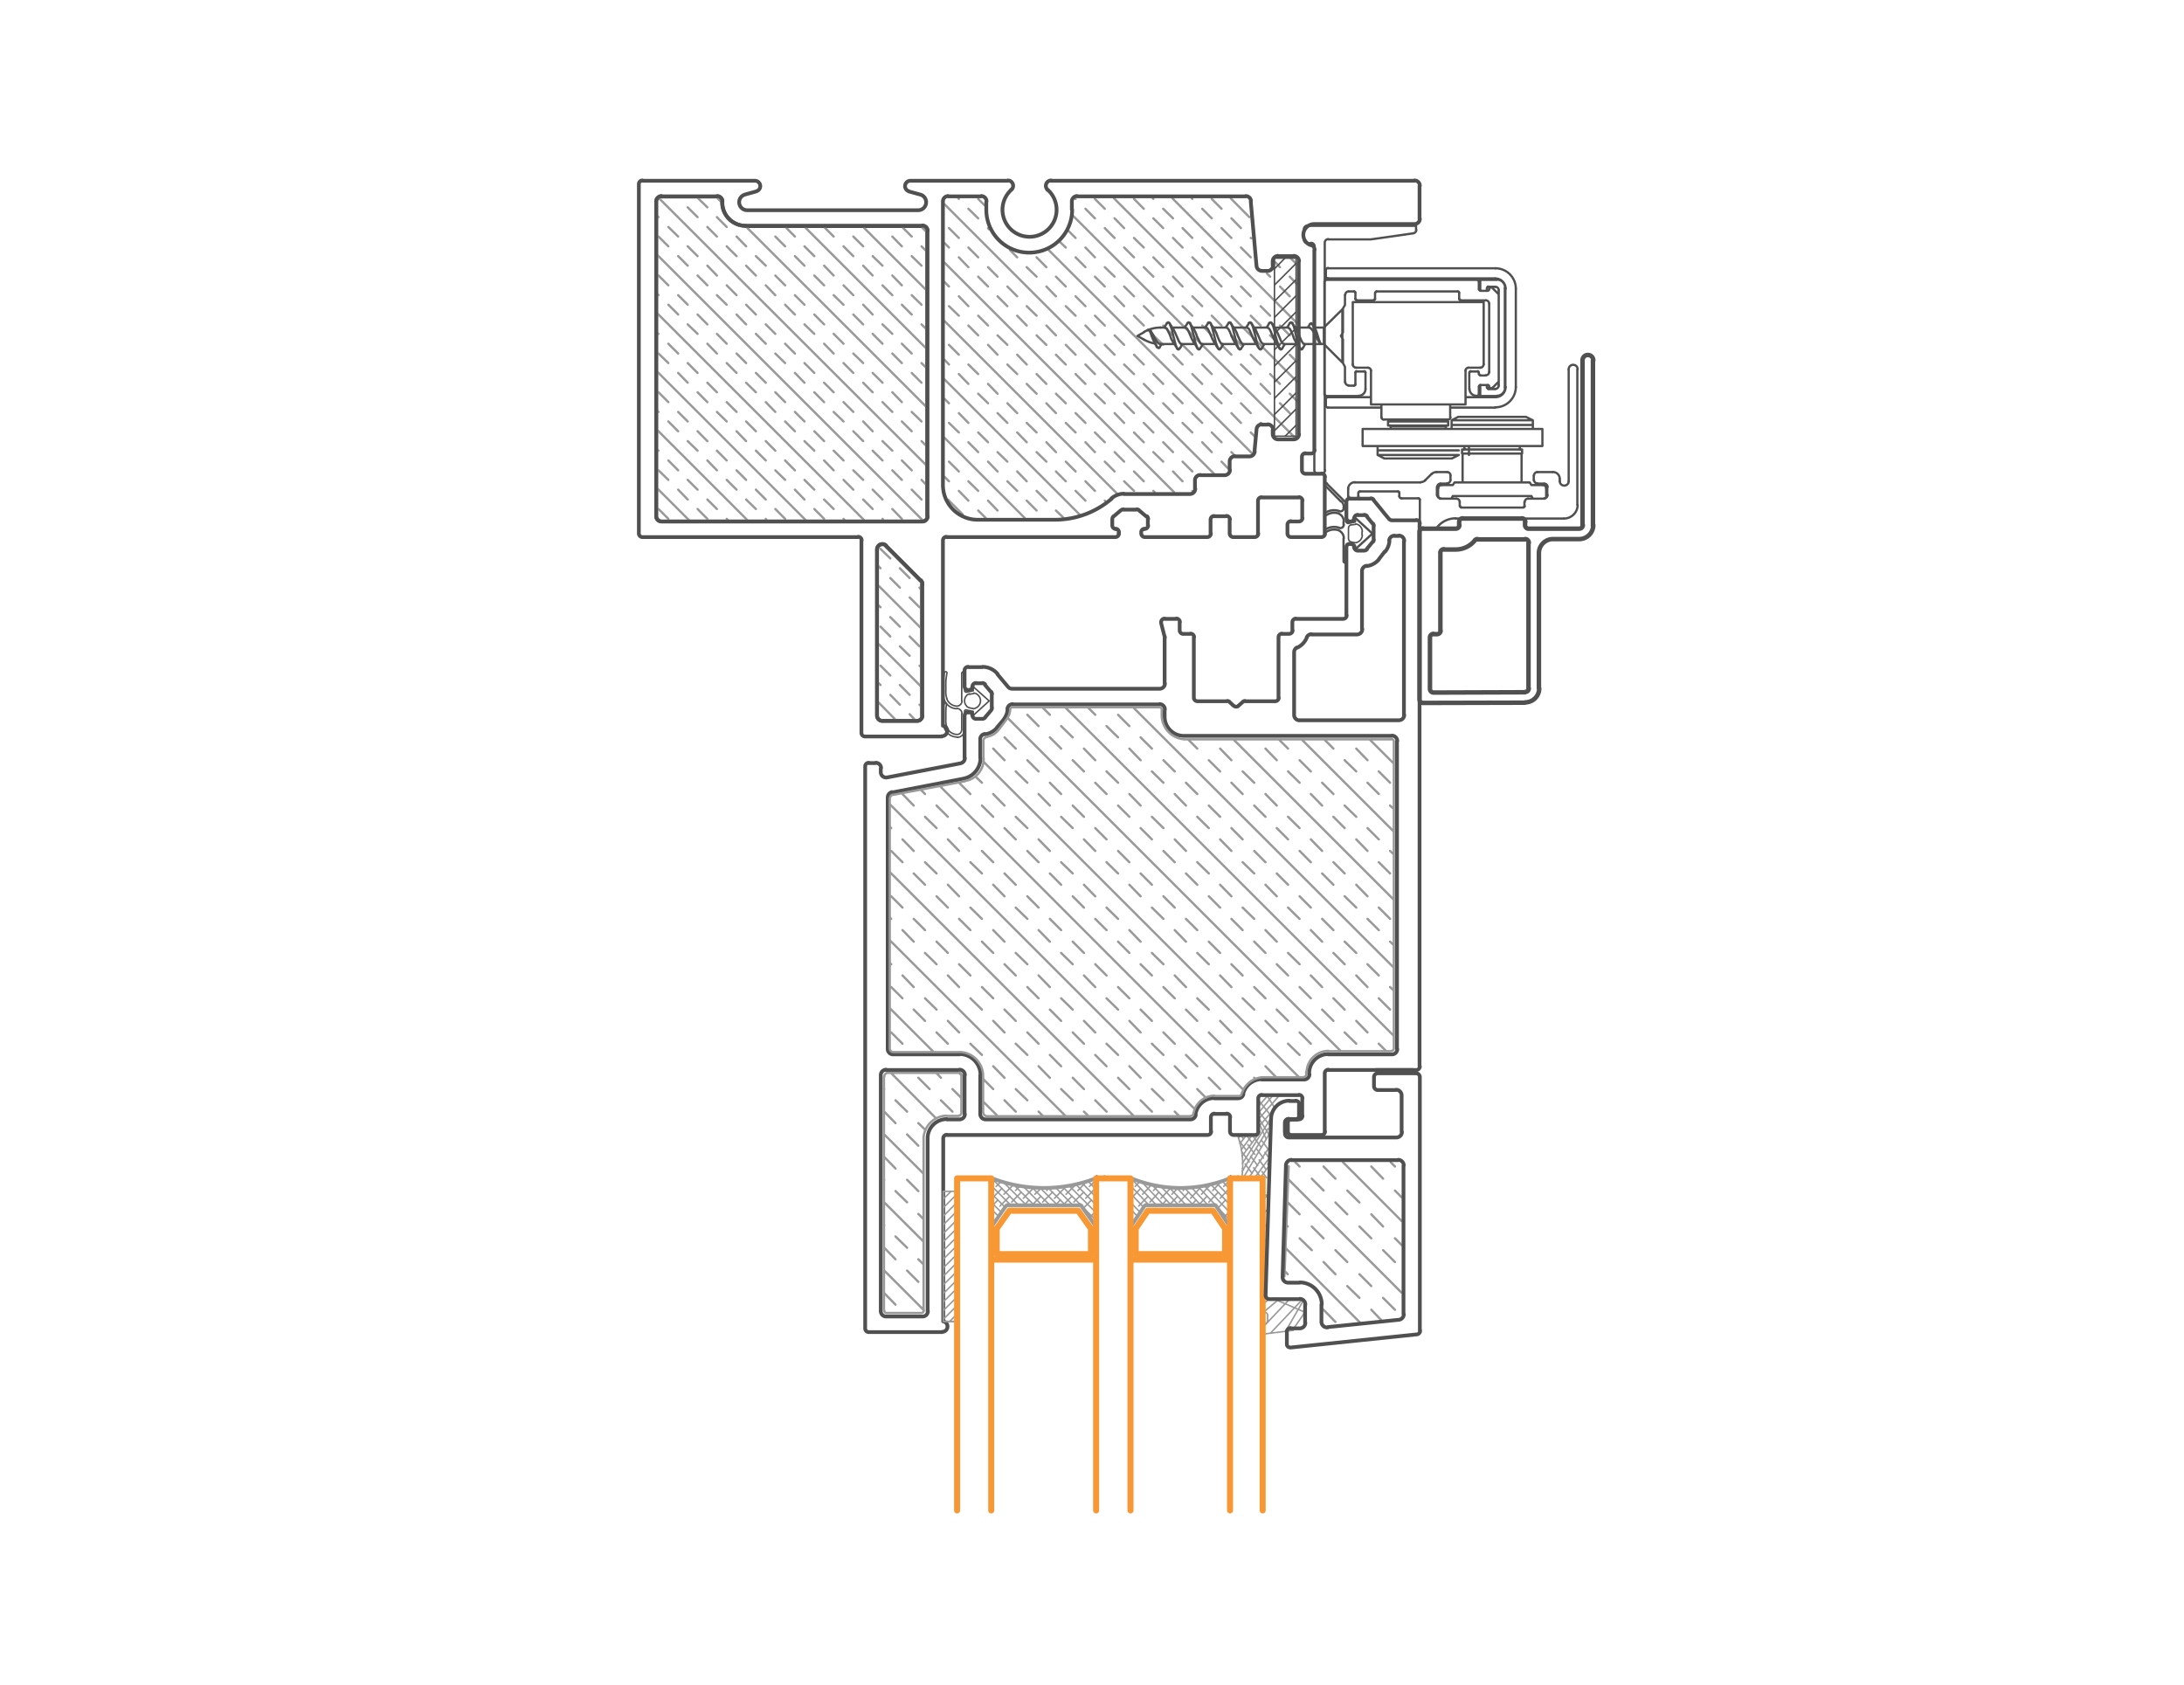 <svg xmlns="http://www.w3.org/2000/svg" viewBox="0 0 350 270"><style>.st0,.st1,.st2,.st3,.st4,.st5,.st6,.st9{fill:none;stroke:#999;stroke-width:.24;stroke-linecap:round;stroke-linejoin:round;stroke-miterlimit:10}.st1,.st2,.st3,.st4,.st5,.st6,.st9{stroke:#505050}.st2,.st3,.st4,.st5,.st6,.st9{stroke:#999;stroke-width:.6}.st3,.st4,.st5,.st6,.st9{stroke:#505050}.st4,.st5,.st6,.st9{stroke:#f89834;stroke-width:.967}.st5,.st6,.st9{stroke:#505050;stroke-width:.36}.st6,.st9{stroke:#999;stroke-width:.367}.st9{stroke:#505050;stroke-width:.72}</style><g id="Layer_3"><path class="st0" d="M198.46 182.42l.48-.6M198.7 183.3l1.13-1.48M198.91 184.28l1.85-2.46M199.05 185.3l2.6-3.48M199.11 186.45l4.67-7.41M199.08 187.7l4.17-6.84M201.62 180.68l3.2-3.64M201.77 179.28l3.19-3.63M201.69 178.35l2.35-2.85M201.66 177.32l1.64-1.87M199.25 188.77l4.23-7.15M200.14 188.77l3.57-5.35M201.07 188.77l2.39-3.24M201.96 188.77l1.23-1.67M199.29 187.47l-.18-.23M200.66 188.07l-1.13-1.52M202.03 188.68l-1.13-1.53M200.21 186.22l-1.13-1.53M202.99 188.77l-.76-1.02M201.55 186.82l-1.13-1.52M199.73 184.37l-1.13-1.53M202.92 187.47l-1.13-1.57M201.1 185.02l-1.13-1.58M199.29 182.56l-.55-.74M203.22 186.64l-.06-.09M202.47 185.62l-1.13-1.53M200.66 183.16l-1-1.34M203.43 185.67l-.72-.98M202.03 183.77l-1.13-1.53M203.36 184.37l-1.13-1.53"/><path class="st1" d="M201.55 181.91l-.07-.09"/><path class="st0" d="M203.61 183.79l-.01-.35M202.92 182.56l-1.31-2.92M203.67 180.58l-2.17-2.7M203.65 182.31l-2.04-3.27M199.02 188.73c.32-2.37.06-4.81-.74-6.96M203.78 178.93l-2.17-2.69M204.29 177.59l-1.33-2.14M207.34 212.9l1.78-2.59-4.56-1.95M202.35 212.67v1.16l4.92-.61M204.57 208.3a.526.526 0 0 0-.43-.22M202.44 210.35l2.2-1.85M202.35 212.76l4.36-4.59M203.58 213.69l5.13-5.41M206 213.41l2.74-4.74"/><path class="st1" d="M196.77 189l.35.37"/><path class="st0" d="M195.89 189.32l1.23 1.3M194.96 189.6l2.16 2.27M194.04 189.83l3.08 3.29M193.03 190.06l4.09 4.31M192.02 190.2l5.1 5.42M190.96 190.34l2.64 2.83M189.82 190.39l2.64 2.78M188.63 190.43l2.64 2.74M187.4 190.34l2.69 2.83M186.09 190.2l2.81 2.97M184.64 189.93l3.07 3.24M183.05 189.51l3.48 3.66M181.29 188.91l4.05 4.26M181.16 190.02l2.99 3.15M181.16 191.27l2.11 2.22M181.32 192.84l1.32 1.39M181.16 193.77l1.15 1.2"/><path class="st1" d="M196.99 195.48l-.36.37"/><path class="st0" d="M197.12 194.09l-1.01 1.07M196.41 192.33l-1.27 1.35M196.99 190.48l-1.45 1.58M194.61 192.98l-.17.19M197.12 189.09l-1.01 1.07M195.23 191.08l-1.5 1.58M195.67 189.37l-1.32 1.44M193.43 191.73l-1.37 1.44M194.04 189.83l-1.49 1.58M191.67 192.33l-.75.84M192.24 190.48l-1.45 1.58M189.91 192.98l-.18.19M190.48 191.08l-1.49 1.58M189.95 190.39l-.35.42M188.72 191.73l-1.36 1.44M188.77 190.43l-.97.98M186.92 192.33l-.75.84M187.54 190.48l-1.5 1.58M185.16 192.98l-.17.19M185.73 191.08l-1.45 1.58M185.51 190.11l-.66.7M183.98 191.73l-1.5 1.58M184.5 189.93l-1.4 1.48M182.79 190.48l-1.5 1.58M182.66 189.37l-.75.79"/><path class="st2" d="M181.2 188.81a20.962 20.962 0 0 0 15.98 0"/><path class="st3" d="M196.74 201.88c.23 0 .42-.2.42-.44M197.12 201.46v-4.68M197.16 196.76c0-.09-.03-.18-.08-.25"/><path class="st2" d="M197.07 196.55l-2.15-3.2M194.93 193.31a.415.415 0 0 0-.34-.19M194.57 193.17h-10.86M183.73 193.12c-.14 0-.26.07-.34.19M183.36 193.35l-2.11 3.2"/><path class="st1" d="M202.35 191.96v14.92h.26"/><path class="st0" d="M202.78 208.67c.24-.06.4-.29.4-.54"/><path class="st1" d="M202.35 209.19v1.16h.26"/><path class="st0" d="M203.18 210.88c0-.32-.25-.58-.55-.58M203.14 210.91v.69M202.77 212.14c.24-.07.41-.3.41-.56M203.18 191.94c0-.24-.19-.44-.42-.44-.23 0-.42.2-.42.44M202.35 192.43l.66-.74M202.35 194.65l.79-.83M202.35 196.92l.79-.83M202.35 199.19l.79-.83M202.35 201.46l.79-.84M202.35 203.73l.79-.84"/><path class="st1" d="M202.13 188.86l.22-.28M197.6 188.86l-.39-.42M198.74 188.86l-.35-.37"/><path class="st4" d="M197.12 242.08v-53.22M202.35 188.86v53.22M181.56 201.88h15.16M183.93 194.05l-1.93 2.87V201h14.33v-4.08l-1.94-2.87h-10.46M202.35 188.86h-5.23"/><path class="st5" d="M215.31 90.01v-3.7M215.36 86.29c0-.68-.49-1.27-1.16-1.39M214.21 84.91c-.54-.1-1.1 0-1.58.29M212.4 84.86a.21.21 0 1 0 .22.36M214.62 84.58c-.74-.24-1.54-.14-2.2.26M214.6 84.61a.578.578 0 0 0 .76-.55M215.31 84.09v-.47M215.36 83.6c0-.68-.49-1.27-1.16-1.39M214.21 82.22c-.54-.1-1.1.01-1.57.29M212.4 82.17a.21.21 0 0 0-.11.18c0 .08.04.15.11.18.07.04.15.03.21-.01M214.62 81.9c-.74-.24-1.54-.14-2.2.26M214.6 81.93a.578.578 0 0 0 .76-.55M215.31 81.4v-.05M215.36 81.33c0-.37-.15-.73-.41-1M214.89 80.38l-2.55-2.59M212.65 77.48a.205.205 0 0 0-.29.29"/><path class="st5" d="M212.62 77.51l3.11 3.1v3.01M215.77 83.6c0 .06.03.12.08.16.05.04.11.06.17.04M216 83.85l1.16-.23v-.65l2.78 2.55-2.78 2.55v-.65l-1.16-.23M216.02 87.19a.209.209 0 0 0-.25.2M215.73 87.42v2.59M215.36 89.99c0 .12.09.21.21.21s.21-.09.21-.21"/><path class="st1" d="M218.27 85.75v-.51M218.32 85.22c0-.62-.44-1.15-1.05-1.25M217.25 84.04l-.69.09M216.57 84.1a.58.58 0 0 0-.47.57M216.1 84.69v1.62M216.1 86.29c0 .28.2.52.47.57M216.56 86.86l.69.14M217.27 86.98c.61-.11 1.05-.64 1.05-1.25M154.95 111.44c-.24.23-.37.55-.37.88 0 .33.13.65.37.88M155.37 111.2c-.16.03-.32.11-.44.23M155.37 111.28l.7-.14M156.08 113.57c.61-.11 1.05-.64 1.05-1.25s-.44-1.15-1.05-1.25M156.07 113.59l-.7-.14M154.94 113.21c.12.12.27.2.44.23M151.57 110.77c-.01.41.05.81.17 1.2M151.58 110.48v.3M151.58 109.96v.52M151.58 109.46c0 .17 0 .33-.01.5M151.59 109.18c-.01.09-.01.17-.01.26M151.75 107.91c-.07.42-.13.84-.17 1.26M151.76 107.9a.212.212 0 0 0-.17-.24.205.205 0 0 0-.24.16M151.34 107.84c-.08.43-.13.86-.17 1.3M151.17 109.14c-.01.1-.01.2-.02.29M151.12 109.45c0 .17 0 .33-.01.5M151.16 109.96v.52M151.16 110.47v.3M151.11 110.77c-.01.45.06.91.19 1.34M151.32 112.11c.3.86 1.09 1.45 2 1.48M154.17 114.4c0-.46-.37-.84-.83-.86M154.12 114.42v2.41M154.02 117.32c.07-.16.11-.33.11-.51M153.4 117.71c.27 0 .51-.16.62-.4M151.72 116.52c.25.71.92 1.19 1.68 1.19M151.57 115.35c-.01.41.05.81.17 1.2M151.58 115.06v.3M151.58 114.5v.52M151.58 114.04c0 .17 0 .33-.01.5M151.59 113.77c-.01.09-.01.17-.01.26M151.68 112.94c-.04.27-.07.55-.1.82"/><path class="st1" d="M151.7 112.94c.02-.07 0-.16-.05-.21-.06-.06-.14-.08-.21-.05-.07.02-.13.09-.14.17M151.25 112.85l-.14 1.2v1.02l.19 1.62M151.32 116.65c.31.89 1.14 1.48 2.08 1.48M153.4 118.18c.45 0 .86-.27 1.04-.68M154.44 117.5c.1-.22.14-.45.14-.69M154.58 116.83v-2.82M154.83 113.78a.209.209 0 0 0-.25.2"/><path class="st1" d="M154.82 113.78l1.15.23v.65l2.55-2.32-2.55-2.27v.65l-1.15.23M154.58 110.7c0 .06.03.12.08.16.05.04.11.06.17.04M154.58 110.72v-2.83M154.58 107.87c0-.12-.09-.21-.21-.21s-.21.09-.21.21M154.12 107.89v4.45M153.21 113.17a.862.862 0 0 0 .96-.85M151.72 111.97c.22.65.8 1.11 1.49 1.19"/><path class="st3" d="M147.84 211c.47 0 .86-.38.86-.86M148.66 210.17v-27.7M151.74 179.36c-1.7 0-3.08 1.38-3.08 3.08M151.71 179.41h2.04M153.77 179.41c.47 0 .86-.38.86-.86M154.58 178.58v-6.26M154.63 172.3a.86.86 0 0 0-.86-.86M153.75 171.49h-11.76M142.01 171.44a.86.86 0 0 0-.86.86M141.15 172.32v37.85M141.15 210.14c0 .47.38.86.86.86M141.99 211h5.83M221.93 88.39l-.97 1.25.97-1.25M221.98 88.42c.41-.5.65-1.11.69-1.75M223.48 85.85c-.45 0-.83.35-.86.8M223.46 85.89h.7M225.04 86.7a.86.86 0 0 0-.86-.86M224.99 86.73v27.88M224.18 115.44c.47 0 .86-.38.86-.86M224.16 115.44h-15.94M207.39 114.59c0 .47.38.86.86.86M207.39 114.61v-10.05M207.88 103.76c-.3.14-.49.44-.49.78M207.88 103.81c.7-.33 1.25-.91 1.55-1.63M210.19 101.64a.85.85 0 0 0-.79.53M210.17 101.69h7.27M217.46 101.69c.47 0 .86-.38.86-.86M218.27 100.85v-9.31M219.02 90.67c-.43.06-.75.42-.75.85M219.02 90.73c.78-.1 1.49-.5 1.98-1.1M227.49 83.95v86.98M226.96 171.49c.32 0 .58-.26.58-.58M226.93 171.49h-14.08M212.88 171.44a.58.58 0 0 0-.58.58M212.3 172.05v9.31M211.77 181.91c.32 0 .58-.26.58-.58M211.74 181.91h-4.81M206.37 181.33c0 .32.26.58.58.58M206.37 181.36v-1.39M206.95 179.36a.58.58 0 0 0-.58.58M206.93 179.41h1.2M208.15 179.41c.32 0 .58-.26.58-.58M208.69 178.85v-2.77M208.73 176.05a.58.58 0 0 0-.58-.58M208.13 175.52h-5.93M202.22 175.47a.58.58 0 0 0-.58.58M201.64 176.08v5.28M201.11 181.91c.32 0 .58-.26.58-.58M201.09 181.91h-3.43M197.11 181.33c0 .32.26.58.58.58M197.11 181.36v-2.27M197.15 179.06a.58.58 0 0 0-.58-.58M196.55 178.53h-1.95M194.63 178.48a.58.58 0 0 0-.58.58M194.05 179.09v2.27M193.52 181.91c.32 0 .58-.26.58-.58M193.49 181.91h-41.78M151.74 181.87a.58.58 0 0 0-.58.58M151.16 182.47v29.32M150.99 213.46c.44 0 .81-.33.85-.77a.847.847 0 0 0-.69-.92M150.97 213.5h-11.76M138.65 212.92c0 .32.26.58.58.58M138.65 212.95v-90.1M139.23 122.25a.58.58 0 0 0-.58.58M139.21 122.3h1.11M141.2 123.11a.86.86 0 0 0-.86-.86M141.15 123.13v.65M141.15 123.76c0 .26.11.5.31.66.2.16.46.23.71.18M142.12 124.61l11.77-2.26M153.94 122.33c.4-.08.69-.43.69-.84M154.58 121.51v-6.76M155.16 114.15a.58.58 0 0 0-.58.58M155.14 114.19h.14M155.86 114.57a.588.588 0 0 0-.56-.43M155.79 114.61l.09.19M155.86 114.79c.07.25.3.43.56.43M156.39 115.21h1.02M157.43 115.21c.17 0 .34-.08.45-.21M157.83 115.03l1.02-1.21M158.85 113.8c.08-.1.13-.23.13-.37M158.94 113.45v-2.17M158.98 111.25a.64.64 0 0 0-.13-.37M158.85 110.95l-1.02-1.2M157.88 109.68a.585.585 0 0 0-.45-.21M157.41 109.51h-1.02M156.41 109.47c-.26 0-.49.17-.56.43M155.88 109.93l-.09.23M155.3 110.58c.26 0 .49-.17.56-.43M155.28 110.58h-.14M154.58 110c0 .32.26.58.58.58M154.58 110.02v-2.54M155.16 106.87a.58.58 0 0 0-.58.58M155.14 106.92h2.27M159.89 108.04c-.6-.74-1.5-1.16-2.45-1.16M159.86 108.08l1.67 1.99M161.54 110.08c.16.2.41.31.66.31M162.18 110.39h23.62M185.83 110.39c.47 0 .86-.38.86-.86M186.64 109.56v-7.32M186.68 102.22c0-.07-.01-.14-.02-.2M186.64 102.06l-.56-2.18M186.66 99.14c-.18 0-.35.08-.46.22-.11.14-.15.32-.11.49M186.64 99.19h1.85M189.09 99.72a.58.58 0 0 0-.58-.58M189.05 99.74v1.3M189.05 101.02c0 .32.26.58.58.58M189.6 101.59h1.16M191.36 102.13a.58.58 0 0 0-.58-.58M191.32 102.15v9.68M191.32 111.81c0 .32.26.58.58.58M191.87 112.39h4.77M197.04 112.48a.568.568 0 0 0-.37-.14M197.01 112.48l.7.65M197.73 113.13c.22.18.53.18.74 0M198.45 113.13l.74-.65M199.54 112.34c-.14 0-.27.05-.37.14M199.51 112.39h4.82M204.35 112.39c.32 0 .58-.26.58-.58M204.89 111.83v-9.68M205.47 101.55a.58.58 0 0 0-.58.58M205.44 101.59h1.11M206.58 101.59c.32 0 .58-.26.58-.58M207.11 101.04v-1.3M207.69 99.14a.58.58 0 0 0-.58.58M207.67 99.19h7.55M215.24 99.19c.32 0 .58-.26.58-.58M215.77 98.63V87.74M216.35 87.14a.58.58 0 0 0-.58.58M216.33 87.19h.09M217 87.57a.588.588 0 0 0-.56-.43M216.98 87.61l.04.23M217.04 87.83c.07.25.3.43.56.43M217.58 88.25h1.02M218.62 88.25c.17 0 .34-.08.45-.21M219.01 88.02l.98-1.2M220.04 86.84c.08-.1.13-.23.13-.37M220.13 86.49v-2.17M220.17 84.29a.64.64 0 0 0-.13-.37M219.99 83.95l-.98-1.21M219.07 82.72a.585.585 0 0 0-.45-.21M218.6 82.56h-1.02M217.6 82.51c-.26 0-.49.17-.56.43M217.02 82.97l-.04.19M216.44 83.58c.26 0 .49-.17.56-.43M216.42 83.58h-.09M215.77 83c0 .32.26.58.58.58M215.77 83.02v-2.55M216.35 79.87a.58.58 0 0 0-.58.58M216.33 79.92h3.33M220.13 80.08a.585.585 0 0 0-.45-.21M220.08 80.1l.88 1.07.97 1.2.7.84M222.62 83.18c.11.13.27.21.45.21M223.04 83.39h3.89M227.54 83.92a.58.58 0 0 0-.58-.58M154.41 124.79a3.363 3.363 0 0 0 2.72-3.3M154.4 124.8l-11.49 2.22M142.96 126.95c-.4.08-.69.43-.69.84M142.26 127.81v40.35M142.26 168.13c0 .47.38.86.86.86M143.1 168.99h10.65M157.13 172.3c0-1.85-1.5-3.36-3.36-3.36M157.09 172.32v6.26M157.09 178.55c0 .47.38.86.86.86M157.92 179.41h32.84M190.78 179.41c.43 0 .79-.31.85-.74M194.63 175.98c-1.53 0-2.83 1.13-3.05 2.65M194.6 176.03h3.8M198.43 176.03c.4 0 .75-.28.83-.66M202.22 172.97c-1.43 0-2.68.99-3 2.39M202.2 173.02h6.76M208.99 173.02c.47 0 .86-.38.86-.86M209.8 172.18v-.13M212.88 168.94c-1.7 0-3.08 1.38-3.08 3.08M212.85 168.99h10.19M223.07 168.99c.47 0 .86-.38.86-.86M223.88 168.16v-49.38M223.92 118.76a.86.86 0 0 0-.86-.86M223.04 117.94h-33.35M186.64 114.86c0 1.7 1.38 3.08 3.08 3.08M186.64 114.89v-1.16M186.68 113.71a.86.86 0 0 0-.86-.86M185.8 112.9h-23.53M162.3 112.85c-.45 0-.83.35-.86.8M160.79 115.38c.41-.5.65-1.11.69-1.75M160.79 115.4l-1.02 1.2M157.83 117.69c.78-.1 1.49-.5 1.98-1.1M157.83 117.63c-.43.06-.75.42-.75.85M157.09 118.5v3.01"/><path class="st6" d="M153.7 171.95l.37.37M142.77 171.95l7.27 7.32M141.66 181.77l6.35 6.35M141.66 192.66l6.35 6.34M141.66 203.59l6.35 6.35M147.17 172.74l1.81 1.81M150.79 176.35l1.85 1.81M141.71 178.16l1.8 1.85M145.37 181.82l1.8 1.81M141.66 189.05l.05.04M143.51 190.9l1.86 1.8M147.17 194.56l.84.83M141.71 199.98l1.8 1.85M145.37 203.64l1.8 1.8M150.04 171.95l.75.79M152.64 174.55l1.43 1.43M141.66 174.5l.05.05M143.51 176.35l1.86 1.81M147.17 180.01l1.16 1.11M141.71 185.43l1.8 1.85M145.37 189.09l1.8 1.81M141.66 196.32l.05.04M143.51 198.17l1.86 1.81M147.17 201.83l.84.83M141.71 207.25l1.8 1.85M154.07 172.46v5.89M153.67 178.81c.12-.01.23-.07.3-.16a.47.47 0 0 0 .1-.32M153.66 178.85h-1.95M151.7 178.81c-2 .04-3.62 1.64-3.7 3.64M148.01 182.47v27.47M147.56 210.44c.14.02.28-.03.37-.13s.14-.24.12-.38M147.54 210.44h-5.55M141.71 210.03c-.01.2.14.38.33.41M141.66 210.03V172.6M142.27 171.95c-.15.01-.3.07-.4.18-.1.11-.16.26-.15.42M142.26 171.95h11.4M154.12 172.41a.477.477 0 0 0-.44-.5M223.37 118.92v49.1M222.97 168.43a.4.4 0 0 0 .29-.12c.08-.08.11-.19.11-.29M222.95 168.48h-10.1M212.87 168.43a3.495 3.495 0 0 0-3.48 3.3M209.33 171.77v.32M208.83 172.65c.3-.02.53-.25.55-.55M208.82 172.65h-6.39M202.43 172.65a3.694 3.694 0 0 0-3.35 2.44M199.05 175.1l-.09.23M198.57 175.66c.19 0 .36-.13.41-.32M198.54 175.66h-3.94M194.63 175.61c-1.61 0-3.01 1.13-3.33 2.71M191.27 178.35l-.09.37M190.77 178.85c.16.02.33-.05.42-.19M190.71 178.9h-32.47M157.56 178.14a.667.667 0 0 0 .73.76M157.55 178.16v-5.7M157.55 172.42a3.826 3.826 0 0 0-3.83-3.81M153.7 168.62h-10.51M142.59 168.09c.03.31.29.54.6.53M142.59 168.11v-40.16M143.14 127.36c-.29.05-.51.29-.54.59M143.14 127.39l11.49-2.17M154.66 125.17a3.538 3.538 0 0 0 2.98-3.64M157.6 121.56v-2.78M158.18 118.13c-.33.02-.59.29-.59.62M158.2 118.08c.65-.12 1.24-.44 1.69-.93M159.86 117.2l1.35-1.76M161.18 115.44c.42-.47.68-1.07.71-1.71M162.34 113.31c-.23 0-.43.18-.44.41M162.32 113.36h23.39M186.22 113.83a.52.52 0 0 0-.48-.51M186.17 113.82v.79M186.17 114.59a3.874 3.874 0 0 0 3.59 3.9M189.74 118.5h33.21M223.37 118.88a.373.373 0 0 0-.12-.31.386.386 0 0 0-.31-.11M219.48 118.5l3.89 3.89M208.59 118.5l14.78 14.78M197.66 118.5l25.71 25.71M181.59 113.36l41.78 41.73M170.7 113.36l52.67 52.66M161.49 115.07l53.4 53.41M157.55 122.02l50.63 50.63M150.6 125.96l48.64 48.68M142.59 128.88l48.86 48.86M142.59 139.76l39.14 39.14M142.59 150.69l28.21 28.21M142.59 161.58l7.04 7.04M157.55 176.54l2.36 2.36M212.21 118.5l1.48 1.48M215.49 121.84l1.86 1.8M219.15 125.45l1.81 1.81M222.77 129.11l.6.55M202.8 119.98l1.81 1.86M206.42 123.64l1.85 1.81M210.07 127.26l1.81 1.85M213.69 130.91l1.8 1.81M217.35 134.53l1.8 1.85M220.96 138.19l1.81 1.8M190.39 118.5l1.48 1.48M193.72 121.84l1.81 1.8M197.34 125.45l1.8 1.81M201 129.11l1.8 1.8M204.61 132.72l1.81 1.81M208.27 136.38l1.8 1.81M211.88 139.99l1.81 1.81M215.49 143.65l1.86 1.81M219.15 147.27l1.81 1.8M222.77 150.92l.6.56M174.32 113.36l1.2 1.2M177.33 116.37l1.85 1.81M180.99 119.98l1.8 1.86M184.6 123.64l1.85 1.81M188.26 127.26l1.8 1.85M191.87 130.91l1.85 1.81M195.53 134.53l1.81 1.85M199.14 138.19l1.86 1.8M202.8 141.8l1.81 1.85M206.42 145.46l1.85 1.81M210.07 149.07l1.81 1.85M213.69 152.73l1.8 1.81M217.35 156.34l1.8 1.86M220.96 160l1.81 1.81M164.64 114.56l1.8 1.81M168.25 118.18l1.8 1.8M171.91 121.84l1.8 1.8M175.52 125.45l1.81 1.81M179.18 129.11l1.81 1.8M182.79 132.72l1.81 1.81M186.45 136.38l1.81 1.81M190.06 139.99l1.81 1.81M193.72 143.65l1.81 1.81M197.34 147.27l1.8 1.8M201 150.92l1.8 1.81M204.61 154.54l1.81 1.8M208.27 158.2l1.8 1.8M211.88 161.81l1.81 1.81M215.49 165.47l1.86 1.81M159.17 119.98l1.81 1.86M162.78 123.64l1.86 1.81M166.44 127.26l1.81 1.85M170.05 130.91l1.86 1.81M173.71 134.53l1.81 1.85M177.33 138.19l1.85 1.8M180.99 141.8l1.8 1.85M184.6 145.46l1.85 1.81M188.26 149.07l1.8 1.85M191.87 152.73l1.85 1.81M195.53 156.34l1.81 1.86M199.14 160l1.86 1.81M202.8 163.62l1.81 1.85M206.42 167.28l1.85 1.8M153.7 125.45l1.81 1.81M157.36 129.11l1.81 1.8M160.98 132.72l1.8 1.81M164.64 136.38l1.8 1.81M168.25 139.99l1.8 1.81M171.91 143.65l1.8 1.81M175.52 147.27l1.81 1.8M179.18 150.92l1.81 1.81M182.79 154.54l1.81 1.8M186.45 158.2l1.81 1.8M190.06 161.81l1.81 1.81M193.72 165.47l1.81 1.81M197.34 169.08l1.8 1.81M201 172.74l.14.14M144.63 127.26l1.8 1.85M148.24 130.91l1.85 1.81M151.9 134.53l1.8 1.85M155.51 138.19l1.85 1.8M159.17 141.8l1.81 1.85M162.78 145.46l1.86 1.81M166.44 149.07l1.81 1.85M170.05 152.73l1.86 1.81M173.71 156.34l1.81 1.86M177.33 160l1.85 1.81M180.99 163.62l1.8 1.85M184.6 167.28l1.85 1.8M188.26 170.89l1.8 1.85M191.87 174.55l1.39 1.39M142.82 136.38l1.81 1.81M146.43 139.99l1.81 1.81M150.09 143.65l1.81 1.81M153.7 147.27l1.81 1.8M157.36 150.92l1.81 1.81M160.98 154.54l1.8 1.8M164.64 158.2l1.8 1.8M168.25 161.81l1.8 1.81M171.91 165.47l1.8 1.81M175.52 169.08l1.81 1.81M179.18 172.74l1.81 1.81M182.79 176.35l1.81 1.81M142.59 147.03l.23.24M144.63 149.07l1.8 1.85M148.24 152.73l1.85 1.81M151.9 156.34l1.8 1.86M155.51 160l1.85 1.81M159.17 163.62l1.81 1.85M162.78 167.28l1.86 1.8M166.44 170.89l1.81 1.85M170.05 174.55l1.86 1.8M173.71 178.16l.75.74M142.82 158.2l1.81 1.8M146.43 161.81l1.81 1.81M150.09 165.47l1.81 1.81M157.55 172.93l1.62 1.62M160.98 176.35l1.8 1.81M217.35 119.98l1.8 1.86M220.96 123.64l1.81 1.81M204.93 118.5l1.49 1.48M208.27 121.84l1.8 1.8M211.88 125.45l1.81 1.81M215.49 129.11l1.86 1.8M219.15 132.72l1.81 1.81M222.77 136.38l.6.56M195.53 119.98l1.81 1.86M199.14 123.64l1.86 1.81M202.8 127.26l1.81 1.85M206.42 130.91l1.85 1.81M210.07 134.53l1.81 1.85M213.69 138.19l1.8 1.8M217.35 141.8l1.8 1.85M220.96 145.46l1.81 1.81M179.18 114.56l1.81 1.81M182.79 118.18l1.81 1.8M186.45 121.84l1.81 1.8M190.06 125.45l1.81 1.81M193.72 129.11l1.81 1.8M197.34 132.72l1.8 1.81M201 136.38l1.8 1.81M204.61 139.99l1.81 1.81M208.27 143.65l1.8 1.81M211.88 147.27l1.81 1.8M215.49 150.92l1.86 1.81M219.15 154.54l1.81 1.8M222.77 158.2l.6.55M167.04 113.36l1.21 1.2M170.05 116.37l1.86 1.81M173.71 119.98l1.81 1.86M177.33 123.64l1.85 1.81M180.99 127.26l1.8 1.85M184.6 130.91l1.85 1.81M188.26 134.53l1.8 1.85M191.87 138.19l1.85 1.8M195.53 141.8l1.81 1.85M199.14 145.46l1.86 1.81M202.8 149.07l1.81 1.85M206.42 152.73l1.85 1.81M210.07 156.34l1.81 1.86M213.69 160l1.8 1.81M217.35 163.62l1.8 1.85M220.96 167.28l1.2 1.2M160.98 118.18l1.8 1.8M164.64 121.84l1.8 1.8M168.25 125.45l1.8 1.81M171.91 129.11l1.8 1.8M175.52 132.72l1.81 1.81M179.18 136.38l1.81 1.81M182.79 139.99l1.81 1.81M186.45 143.65l1.81 1.81M190.06 147.27l1.81 1.8M193.72 150.92l1.81 1.81M197.34 154.54l1.8 1.8M201 158.2l1.8 1.8M204.61 161.81l1.81 1.81M208.27 165.47l1.8 1.81M156.3 124.43l1.06 1.02M159.17 127.26l1.81 1.85M162.78 130.91l1.86 1.81M166.44 134.53l1.81 1.85M170.05 138.19l1.86 1.8M173.71 141.8l1.81 1.85M177.33 145.46l1.85 1.81M180.99 149.07l1.8 1.85M184.6 152.73l1.85 1.81M188.26 156.34l1.8 1.86M191.87 160l1.85 1.81M195.53 163.62l1.81 1.85M199.14 167.28l1.86 1.8M202.8 170.89l1.72 1.76M147.54 126.56l.7.7M150.09 129.11l1.81 1.8M153.7 132.72l1.81 1.81M157.36 136.38l1.81 1.81M160.98 139.99l1.8 1.81M164.64 143.65l1.8 1.81M168.25 147.27l1.8 1.8M171.91 150.92l1.8 1.81M175.52 154.54l1.81 1.8M179.18 158.2l1.81 1.8M182.79 161.81l1.81 1.81M186.45 165.47l1.81 1.81M190.06 169.08l1.81 1.81M193.72 172.74l1.81 1.81M142.59 132.49l.23.23M144.63 134.53l1.8 1.85M148.24 138.19l1.85 1.8M151.9 141.8l1.8 1.85M155.51 145.46l1.85 1.81M159.17 149.07l1.81 1.85M162.78 152.73l1.86 1.81M166.44 156.34l1.81 1.86M170.05 160l1.86 1.81M173.71 163.62l1.81 1.85M177.33 167.28l1.85 1.8M180.99 170.89l1.8 1.85M184.6 174.55l1.85 1.8M188.26 178.16l.74.74M142.82 143.65l1.81 1.81M146.43 147.27l1.81 1.8M150.09 150.92l1.81 1.81M153.7 154.54l1.81 1.8M157.36 158.2l1.81 1.8M160.98 161.81l1.8 1.81M164.64 165.47l1.8 1.81M168.25 169.08l1.8 1.81M171.91 172.74l1.8 1.81M175.52 176.35l1.81 1.81M142.59 154.31l.23.23M144.63 156.34l1.8 1.86M148.24 160l1.85 1.81M151.9 163.62l1.8 1.85M155.51 167.28l1.85 1.8M159.17 170.89l1.81 1.85M162.78 174.55l1.86 1.8M166.44 178.16l.74.74M142.82 165.47l1.81 1.81"/><path class="st3" d="M119.47 36.24h28.31M148.66 37.05a.86.86 0 0 0-.86-.86M148.61 37.07v45.67M147.8 83.58c.47 0 .86-.38.86-.86M147.78 83.58H106M105.16 82.72c0 .47.38.86.86.86M105.16 82.74V32.35M106.02 31.47a.86.86 0 0 0-.86.86M106 31.51h8.89M115.77 32.35a.836.836 0 0 0-.24-.62.838.838 0 0 0-.62-.26M115.77 32.35c-.03 1.01.35 1.99 1.05 2.71.7.72 1.67 1.13 2.68 1.13M141.99 87.47l5.55 5.56M147.82 93.6c0-.23-.09-.45-.25-.61M147.78 93.63v21.07M146.96 115.54c.47 0 .86-.38.86-.86M146.94 115.54h-5.56M140.55 114.68c0 .47.38.86.86.86M140.55 114.7V88.07M142.01 87.44a.85.85 0 0 0-.93-.19.86.86 0 0 0-.53.79"/><path class="st6" d="M140.83 93.91l6.67 6.67M140.83 103.26l6.67 6.67M140.83 112.62l2.59 2.64M140.83 90.8l.28.28M142.68 92.65l1.53 1.53M145.78 95.76l1.58 1.57M141.11 100.44l1.57 1.57M144.21 103.59l1.57 1.52M147.36 106.69l.14.14M140.83 109.51l.28.28M142.68 111.37l1.53 1.57M145.78 114.47l.74.79M141.11 87.98l1.57 1.52M144.21 91.08l1.57 1.57M147.36 94.18l.14.19M140.83 97.05l.28.28M142.68 98.91l1.53 1.53M145.78 102.01l1.58 1.58M141.11 106.69l1.57 1.57M144.21 109.79l1.57 1.58M147.36 112.94l.14.14M147.82 36.52l.51.51M138.47 36.52l9.86 9.86M129.11 36.52l19.22 19.22M115.03 31.84l.41.37M119.75 36.52l28.58 28.57M105.72 31.88l42.61 42.57M105.44 40.96l42.34 42.34M105.44 50.32l32.98 32.98M105.44 59.68l23.62 23.62M105.44 69.03l14.27 14.27M105.44 78.39l4.91 4.91M143 37.91l1.53 1.57M146.11 41.05l1.57 1.53M132.21 36.52l1.39 1.39M135.18 39.48l1.57 1.57M138.33 42.58l1.52 1.58M141.43 45.73l1.57 1.58M144.53 48.84l1.58 1.57M147.68 51.99l.65.64M124.25 37.91l1.57 1.57M127.39 41.05l1.53 1.53M130.5 44.16l1.57 1.57M133.6 47.31l1.58 1.53M136.75 50.41l1.58 1.58M139.85 53.51l1.58 1.58M143 56.66l1.53 1.53M146.11 59.77l1.57 1.57M110.21 33.23l1.58 1.57M113.36 36.38l1.53 1.53M116.46 39.48l1.58 1.57M119.57 42.58l1.57 1.58M122.72 45.73l1.53 1.58M125.82 48.84l1.57 1.57M128.92 51.99l1.58 1.52M132.07 55.09l1.53 1.57M135.18 58.19l1.57 1.58M138.33 61.34l1.52 1.53M141.43 64.45l1.57 1.57M144.53 67.55l1.58 1.57M147.68 70.7l.65.65M105.53 37.91l1.58 1.57M108.68 41.05l1.53 1.53M111.79 44.16l1.57 1.57M114.89 47.31l1.57 1.53M118.04 50.41l1.53 1.58M121.14 53.51l1.58 1.58M124.25 56.66l1.57 1.53M127.39 59.77l1.53 1.57M130.5 62.87l1.57 1.58M133.6 66.02l1.58 1.53M136.75 69.12l1.58 1.58M139.85 72.23l1.58 1.57M143 75.38l1.53 1.53M146.11 78.48l1.57 1.58M105.44 47.17l.09.14M107.11 48.84l1.57 1.57M110.21 51.99l1.58 1.52M113.36 55.09l1.53 1.57M116.46 58.19l1.58 1.58M119.57 61.34l1.57 1.53M122.72 64.45l1.53 1.57M125.82 67.55l1.57 1.57M128.92 70.7l1.58 1.53M132.07 73.8l1.53 1.58M135.18 76.91l1.57 1.57M138.33 80.06l1.52 1.52M141.43 83.16l.09.14M105.53 56.66l1.58 1.53M108.68 59.77l1.53 1.57M111.79 62.87l1.57 1.58M114.89 66.02l1.57 1.53M118.04 69.12l1.53 1.58M121.14 72.23l1.58 1.57M124.25 75.38l1.57 1.53M127.39 78.48l1.53 1.58M130.5 81.58l1.57 1.58M105.44 65.93l.09.09M107.11 67.55l1.57 1.57M110.21 70.7l1.58 1.53M113.36 73.8l1.53 1.58M116.46 76.91l1.58 1.57M119.57 80.06l1.57 1.52M122.72 83.16l.09.14M105.53 75.38l1.58 1.53M108.68 78.48l1.53 1.58M111.79 81.58l1.57 1.58M144.72 36.52l1.39 1.39M147.68 39.48l.65.65M136.75 37.91l1.58 1.57M139.85 41.05l1.58 1.53M143 44.16l1.53 1.57M146.11 47.31l1.57 1.53M126.01 36.52l1.38 1.39M128.92 39.48l1.58 1.57M132.07 42.58l1.53 1.58M135.18 45.73l1.57 1.58M138.33 48.84l1.52 1.57M141.43 51.99l1.57 1.52M144.53 55.09l1.58 1.57M147.68 58.19l.65.65M111.88 31.79l1.48 1.44M114.89 34.8l1.57 1.58M118.04 37.91l1.53 1.57M121.14 41.05l1.58 1.53M124.25 44.16l1.57 1.57M127.39 47.31l1.53 1.53M130.5 50.41l1.57 1.58M133.6 53.51l1.58 1.58M136.75 56.66l1.58 1.53M139.85 59.77l1.58 1.57M143 62.87l1.53 1.58M146.11 66.02l1.57 1.53M105.44 34.71l.09.09M107.11 36.38l1.57 1.53M110.21 39.48l1.58 1.57M113.36 42.58l1.53 1.58M116.46 45.73l1.58 1.58M119.57 48.84l1.57 1.57M122.72 51.99l1.53 1.52M125.82 55.09l1.57 1.57M128.92 58.19l1.58 1.58M132.07 61.34l1.53 1.53M135.18 64.45l1.57 1.57M138.33 67.55l1.52 1.57M141.43 70.7l1.57 1.53M144.53 73.8l1.58 1.58M147.68 76.91l.65.69M105.53 44.16l1.58 1.57M108.68 47.31l1.53 1.53M111.79 50.41l1.57 1.58M114.89 53.51l1.57 1.58M118.04 56.66l1.53 1.53M121.14 59.77l1.58 1.57M124.25 62.87l1.57 1.58M127.39 66.02l1.53 1.53M130.5 69.12l1.57 1.58M133.6 72.23l1.58 1.57M136.75 75.38l1.58 1.53M139.85 78.48l1.58 1.58M143 81.58l1.53 1.58M105.44 53.42l.09.09M107.11 55.09l1.57 1.57M110.21 58.19l1.58 1.58M113.36 61.34l1.53 1.53M116.46 64.45l1.58 1.57M119.57 67.55l1.57 1.57M122.72 70.7l1.53 1.53M125.82 73.8l1.57 1.58M128.92 76.91l1.58 1.57M132.07 80.06l1.53 1.52M135.18 83.16l.14.14M105.53 62.87l1.58 1.58M108.68 66.02l1.53 1.53M111.79 69.12l1.57 1.58M114.89 72.23l1.57 1.57M118.04 75.38l1.53 1.53M121.14 78.48l1.58 1.58M124.25 81.58l1.57 1.58M105.44 72.14l.09.09M107.11 73.8l1.57 1.58M110.21 76.91l1.58 1.57M113.36 80.06l1.53 1.52M116.46 83.16l.14.14M105.53 81.58l1.58 1.58M197.24 31.79l2.97 3.01M206.83 41.38l.93.93M187.89 31.79l19.92 19.96M178.53 31.79l29.32 29.37M172 34.62l35.48 35.48M168.06 40.08l32.57 32.56M151.39 32.76l43.12 43.13M151.39 42.12l36.78 36.78M151.39 51.48l27.6 27.6M151.39 60.83l21.58 21.59M151.39 70.19l12.83 12.83M151.94 80.1l2.32 2.32M190.99 31.79l.09.09M192.66 33.46l1.53 1.53M195.76 36.56l1.58 1.58M198.87 39.67l1.57 1.57M203.03 43.83l.51.51M205.12 45.92l1.57 1.57M181.73 31.88l1.57 1.58M184.83 34.99l1.58 1.57M187.98 38.14l1.53 1.53M191.08 41.24l1.58 1.58M194.19 44.34l1.57 1.58M197.34 47.49l1.53 1.58M200.44 50.6l1.58 1.57M203.54 53.75l1.58 1.52M206.69 56.85l1.16 1.16M172.32 31.88h.05M173.95 33.46l1.52 1.53M177.05 36.56l1.57 1.58M180.15 39.67l1.58 1.57M183.3 42.82l1.53 1.52M186.41 45.92l1.57 1.57M189.51 49.07l1.57 1.53M192.66 52.17l1.53 1.58M195.76 55.27l1.58 1.58M198.87 58.42l1.57 1.53M202.02 61.53l1.52 1.57M205.12 64.63l1.57 1.58M169.87 38.79l.93.88M172.37 41.24l1.58 1.58M175.47 44.34l1.58 1.58M178.62 47.49l1.53 1.58M181.73 50.6l1.57 1.57M184.83 53.75l1.58 1.52M187.98 56.85l1.53 1.57M191.08 59.95l1.58 1.58M194.19 63.1l1.57 1.53M197.34 66.21l1.53 1.57M200.44 69.31l.6.6M153.57 31.79l.09.09M155.19 33.46l1.57 1.53M158.34 36.56l.14.19M161.86 40.08l1.15 1.16M164.54 42.82l1.58 1.52M167.69 45.92l1.53 1.57M170.8 49.07l1.57 1.53M173.95 52.17l1.52 1.58M177.05 55.27l1.57 1.58M180.15 58.42l1.58 1.53M183.3 61.53l1.53 1.57M186.41 64.63l1.57 1.58M189.51 67.78l1.57 1.53M192.66 70.88l1.53 1.58M195.76 73.99l1.02 1.06M151.39 38.97l.69.7M153.66 41.24l1.53 1.58M156.76 44.34l1.58 1.58M159.86 47.49l1.58 1.58M163.01 50.6l1.53 1.57M166.12 53.75l1.57 1.52M169.22 56.85l1.58 1.57M172.37 59.95l1.58 1.58M175.47 63.1l1.58 1.53M178.62 66.21l1.53 1.57M181.73 69.31l1.57 1.57M184.83 72.46l1.58 1.53M187.98 75.56l1.53 1.58M191.08 78.67v.04M152.08 49.07l1.58 1.53M155.19 52.17l1.57 1.58M158.34 55.27l1.52 1.58M161.44 58.42l1.57 1.53M164.54 61.53l1.58 1.57M167.69 64.63l1.53 1.58M170.8 67.78l1.57 1.53M173.95 70.88l1.52 1.58M177.05 73.99l1.57 1.57M180.15 77.14l1.58 1.53M151.39 57.68l.69.74M153.66 59.95l1.53 1.58M156.76 63.1l1.58 1.53M159.86 66.21l1.58 1.57M163.01 69.31l1.53 1.57M166.12 72.46l1.57 1.53M169.22 75.56l1.58 1.58M172.37 78.67l1.58 1.57M152.08 67.78l1.58 1.53M155.19 70.88l1.57 1.58M158.34 73.99l1.52 1.57M161.44 77.14l1.57 1.53M164.54 80.24l1.58 1.58M151.39 76.44l.69.7M153.66 78.67l1.53 1.57M156.76 81.82l1.21 1.2M194.19 31.88l1.57 1.58M197.34 34.99l1.53 1.57M200.44 38.14l.09.04M204.33 41.98l.79.84M206.69 44.34l1.07 1.12M184.74 31.79l.09.09M186.41 33.46l1.57 1.53M189.51 36.56l1.57 1.58M192.66 39.67l1.53 1.57M195.76 42.82l1.58 1.52M198.87 45.92l1.57 1.57M202.02 49.07l1.52 1.53M205.12 52.17l1.57 1.58M175.47 31.88l1.58 1.58M178.62 34.99l1.53 1.57M181.73 38.14l1.57 1.53M184.83 41.24l1.58 1.58M187.98 44.34l1.53 1.58M191.08 47.49l1.58 1.58M194.19 50.6l1.57 1.57M197.34 53.75l1.53 1.52M200.44 56.85l1.58 1.57M203.54 59.95l1.58 1.58M206.69 63.1l1.21 1.21M171.21 36.98l1.16 1.16M173.95 39.67l1.52 1.57M177.05 42.82l1.57 1.52M180.15 45.92l1.58 1.57M183.3 49.07l1.53 1.53M186.41 52.17l1.57 1.58M189.51 55.27l1.57 1.58M192.66 58.42l1.53 1.53M195.76 61.53l1.58 1.57M198.87 64.63l1.57 1.58M202.02 67.78l.09.09M156.76 31.88l1.02 1.02M166.12 41.24l1.57 1.58M169.22 44.34l1.58 1.58M172.37 47.49l1.58 1.58M175.47 50.6l1.58 1.57M178.62 53.75l1.53 1.52M181.73 56.85l1.57 1.57M184.83 59.95l1.58 1.58M187.98 63.1l1.53 1.53M191.08 66.21l1.58 1.57M194.19 69.31l1.57 1.57M197.34 72.46l.41.42M152.08 36.56l1.58 1.58M155.19 39.67l1.57 1.57M158.34 42.82l1.52 1.52M161.44 45.92l1.57 1.57M164.54 49.07l1.58 1.53M167.69 52.17l1.53 1.58M170.8 55.27l1.57 1.58M173.95 58.42l1.52 1.53M177.05 61.53l1.57 1.57M180.15 64.63l1.58 1.58M183.3 67.78l1.53 1.53M186.41 70.88l1.57 1.58M189.51 73.99l1.57 1.57M151.39 45.22l.69.7M153.66 47.49l1.53 1.58M156.76 50.6l1.58 1.57M159.86 53.75l1.58 1.52M163.01 56.85l1.53 1.57M166.12 59.95l1.57 1.58M169.22 63.1l1.58 1.53M172.37 66.21l1.58 1.57M175.47 69.31l1.58 1.57M178.62 72.46l1.53 1.53M181.73 75.56l1.57 1.58M184.83 78.67l.23.23M152.08 55.27l1.58 1.58M155.19 58.42l1.57 1.53M158.34 61.53l1.52 1.57M161.44 64.63l1.57 1.58M164.54 67.78l1.58 1.53M167.69 70.88l1.53 1.58M170.8 73.99l1.57 1.57M173.95 77.14l1.52 1.53M177.05 80.24l.05.05M151.39 63.94l.69.69M153.66 66.21l1.53 1.57M156.76 69.31l1.58 1.57M159.86 72.46l1.58 1.53M163.01 75.56l1.53 1.58M166.12 78.67l1.57 1.57M169.22 81.82l1.16 1.11M152.08 73.99l1.58 1.57M155.19 77.14l1.57 1.53M158.34 80.24l1.52 1.58"/><path class="st1" d="M204.24 43.09l1.67-1.71M204.24 45.69l3.47-3.48M204.24 48.28l3.47-3.47M204.24 50.87l3.47-3.47M204.24 53.47l3.47-3.48M204.24 56.06l3.47-3.47M204.24 58.66l3.47-3.48M204.24 61.25l3.47-3.47M204.24 63.84l3.47-3.47M204.24 66.44l3.47-3.48M204.24 69.03l3.47-3.47M205.95 69.91l1.76-1.76"/><path class="st5" d="M189.05 55.83l.13-.14M192.33 55.83l.1-.14M195.62 55.83l.1-.14M187.01 51.8l-.14.23M190.3 51.8l-.14.23M193.59 51.8l-.14.23M196.87 51.8l-.14.23M189.18 55.69l.1-.18M192.43 55.69l.14-.18M195.72 55.69l.13-.18M186.87 52.03l-.14.19M190.16 52.03l-.14.19M193.45 52.03l-.14.19M196.73 52.03l-.13.19M189.28 55.51l.09-.19M192.57 55.51l.09-.19M186.73 52.22l-.09.18M190.02 52.22l-.14.18M193.31 52.22l-.14.18M196.6 52.22l-.14.18M189.37 55.32l.09-.14M192.66 55.32l.09-.14M186.64 52.4l-.1.1M189.88 52.4l-.05.1M193.17 52.4l-.05.1M196.46 52.4l-.05.1M189.46 55.18l.05-.04M192.75 55.18l.05-.04M185.85 55.65l.14-.24.18-.23.05-.04M215.54 48.88l-.32.56M215.22 53.28l-.33.56M198.91 55.83l.09-.14M202.2 55.83l.09-.14M205.49 55.83l.09-.14M208.73 55.83l.14-.14M200.12 51.8l-.1.23M203.4 51.8l-.13.23M206.69 51.8l-.14.23M199 55.69l.14-.18M202.29 55.69l.1-.18M205.58 55.69l.09-.18M208.87 55.69l.09-.18M200.02 52.03l-.14.19M203.27 52.03l-.1.19M206.55 52.03l-.09.19M195.85 55.51l.1-.19M199.14 55.51l.1-.19M202.39 55.51l.13-.19M205.67 55.51l.14-.19M208.96 55.51l.1-.19M199.88 52.22l-.13.18M203.17 52.22l-.14.18M206.46 52.22l-.14.18M195.95 55.32l.09-.14M199.24 55.32l.09-.14M202.52 55.32l.1-.14M205.81 55.32l.1-.14M209.06 55.32l.13-.14M209.94 51.94l-.14.23M199.75 52.4l-.05.1M203.03 52.4l-.09.1M206.32 52.4l-.09.1M196.04 55.18l.05-.04M199.33 55.18l.05-.04M202.62 55.18l.04-.04M205.91 55.18v-.04M209.19 55.18v-.04M209.8 52.17l-.14.19-.09.14M212.16 55.14V52.5l2.96-2.92M212.48 65v-.97M212.48 44.85v-1.53M215.12 49.58v8.52M215.22 49.44v3.84M215.22 54.39v3.8M215.54 47.26v1.62M215.54 58.8v2.45M216.79 58.38v-9.96M217.21 61.62v-1.9M217.21 47.91v-.97M218.37 71.49v-2.74M218.83 59.72v2.64M232.82 77.74l.28-.42M232.82 79.5l-.23.42M240.18 61.16l-.97.97M229.39 75.98L228.37 77M182.28 53.84l1.07-.6M219.71 59.35v5.47M220.36 46.94v.97M220.77 72.92v-1.43M221.38 64.82v2.08M216.05 78.39v1.16M222.44 68.2v-.65M222.86 68.75v-.41M217.67 78.99v.56M223.65 67.55v-.32M224.25 79.55v-.56M230.87 67.55v-.32M231.71 68.75v-.41M232.08 68.2v-.65M232.4 66.9v-2.08M235.41 72.92v-1.43M233.84 47.91v-.97M234.86 59.35v5.47M235.46 62.36v-2.64M230.27 79.36v-1.3M230.46 79.59V78.3M236.99 59.72v.23M236.99 61.94v1.3M236.99 46.38v-1.3M237.22 63.47v-1.76M237.22 46.61v-1.76M237.77 58.38v-9.96M232.45 76.95v-.74M232.63 67.36v1.39M238.28 62.13v-.42M238.28 46.61v-.46M238.65 59.63V48.7M233.93 81.12v-.65M234.3 72.04v.65M234.39 77.32v-4.63M240.18 46.52v15.29M234.67 71.49v.46M241.16 46.15v15.98M241.25 62.04V46.29M242.92 62.04V46.29M243.56 71.49v.46M243.84 72.69v4.63M243.93 72.04v.65M244.3 80.47v.65M245.65 67.36v1.39M245.79 76.21v.74M232.63 67.36l1.07-.55M233.79 72.92l-1.11.56M247.18 71.49v-2.74M247.78 78.3v1.29M247.96 78.06v1.3M249.96 76.77v.37M251.39 59.21v17.93M252.78 80.94V59.21M188.03 52.73l-.1-.1M191.32 52.73l-.1-.1M194.6 52.73l-.09-.1M188.03 54.9l.09.19M191.32 54.9l.09.19M194.6 54.9l.1.19M197.89 54.9l.1.19M187.93 52.63l-.09-.18M191.22 52.63l-.09-.18M194.51 52.63l-.09-.18M197.8 52.63l-.09-.18M201.09 52.63l-.14-.18M188.12 55.09l.14.14M191.41 55.09l.14.14M194.7 55.09l.14.14M197.99 55.09l.13.14M201.27 55.09l.14.14M204.56 55.09l.1.14M187.84 52.45l-.09-.14M191.13 52.45l-.09-.14M194.42 52.45l-.09-.14M197.71 52.45l-.14-.14M200.95 52.45l-.09-.14M204.24 52.45l-.09-.14M188.26 55.23l.14.23M191.55 55.23l.14.23M194.84 55.23l.09.23M198.12 55.23l.1.23M201.41 55.23l.1.23M204.66 55.23l.13.23M207.94 55.23l.14.23M187.75 52.31l-.09-.14M191.04 52.31l-.14-.14M194.33 52.31l-.14-.14M197.57 52.31l-.09-.14M200.86 52.31l-.1-.14M204.15 52.31l-.1-.14M207.43 52.31l-.09-.14M188.4 55.46l.14.19M191.69 55.46l.09.19M194.93 55.46l.14.19M198.22 55.46l.14.19M201.51 55.46l.13.19M204.79 55.46l.14.19M208.08 55.46l.14.19M187.66 52.17l-.14-.18M190.9 52.17l-.09-.18M194.19 52.17l-.1-.18M197.48 52.17l-.1-.18M200.76 52.17l-.09-.18M204.05 52.17l-.09-.18M207.34 52.17l-.14-.18M185.02 54.95l.09.14M210.72 52.54l-.09-.09M188.54 55.65l.09.18M191.78 55.65l.14.18M195.07 55.65l.14.18M198.36 55.65l.13.18M201.64 55.65l.14.18M204.93 55.65l.14.18M208.22 55.65l.14.18M187.52 51.99l-.1-.19M190.81 51.99l-.1-.19M194.09 51.99l-.09-.19M197.38 51.99l-.14-.19M200.67 51.99l-.14-.19M203.96 51.99l-.14-.19M207.2 51.99l-.09-.19M185.11 55.09l.04.09M210.63 52.45l-.09-.14M185.15 55.18l.1.14M210.54 52.31l-.09-.14M185.25 55.32l.09.14M210.45 52.17l-.1-.18M185.34 55.46l.05.14M215.22 58.19l.32.61M214.89 53.84l.33.55M184.41 53.1l-.04-.09M211.42 54.81l.04.09M197.89 52.73l-.09-.1M201.18 52.73l-.09-.1M204.42 52.73l-.09-.1M207.71 52.73l-.09-.1M201.18 54.9l.09.19M204.42 54.9l.14.19M207.71 54.9l.14.19M204.33 52.63l-.09-.18M207.62 52.63l-.09-.18M207.85 55.09l.09.14M207.53 52.45l-.1-.14M210.77 52.63l-.05-.09M245.65 79.92l-.23-.42M245.14 77.32l.28.42M212.16 55.14l2.96 2.96M240.18 47.17l-.97-.97M182.28 53.84l1.07.6M220.77 72.92l1.07.56M245.65 67.36l-1.11-.55M227.72 84.73h1.9M233.28 83.11h17.32M244.12 81.35h-9.96M247.45 79.92h-2.59M233.37 79.92h-2.54M224.57 79.87h2.74M245.42 79.5h-12.6M224.02 78.76h-6.12M231.01 77.74h1.81M245.42 77.74h1.8M230.83 77.51h1.06M246.34 77.51h1.11M227.63 77.32h-10.51M233.1 77.32h12.04M248.84 75.66h-2.5M231.89 75.66h-1.71M221.84 73.48h10.84M220.77 72.92h13.02M243.93 72.69h-9.63M233.79 72.18h-13.02M234.3 72.04h9.63M218.37 71.49h28.81M218.37 68.75h28.81M231.71 68.34h-8.85M232.08 68.2h-9.64M245.65 68.11h-13.02M222.44 67.55h9.64M245.65 67.36h-13.02M221.7 67.23h10.38M244.54 66.81H233.7M212.81 65.33h8.57M232.4 65.33h7.23M219.71 64.82h15.15M212.81 63.66h6.9M234.86 63.66h4.77M239.86 63.47h-2.64M212.48 63.47h5.24M236.57 63.47h.18M239.63 62.36h-1.12M216.1 61.81h.88M238.42 61.71h-1.2M237.22 60.18h.88M217.39 59.54h1.21M235.69 59.54h1.06M217.3 58.93h1.95M235.27 58.93h1.95M185.94 55.14h2.23M189.37 55.14h2.08M192.66 55.14h2.08M195.9 55.14h2.13M199.19 55.14h2.13M202.48 55.14h2.13M205.77 55.14h2.13M209.06 55.14h3.1M186.68 52.5h-.74M187.89 52.5h2.08M191.18 52.5h2.08M194.42 52.5h2.13M197.71 52.5h2.13M201 52.5h2.13M204.28 52.5h2.14M207.57 52.5h2.23M210.68 52.5h1.48M216.79 48.42h20.98M238.1 48.14h-4.08M220.13 48.14h-2.74M233.6 46.71h-13.01M216.98 46.71h-.88M238.42 46.61h-1.2M238.51 45.96h1.12M236.75 44.85h-24.27M237.22 44.85h2.64M239.63 44.62h-26.82M239.63 43h-26.82"/><path fill="#505050" d="M186.04 55.14l-.05-.05-.05-.05-.04.05-.05.05.05.04.04.05.05-.05z"/><path fill="none" stroke="#505050" stroke-width="0" stroke-linecap="round" stroke-linejoin="round" stroke-miterlimit="10" d="M186.04 55.14l-.05-.05-.05-.05-.04.05-.05.05.05.04.04.05.05-.05z"/><path class="st5" d="M221.38 66.88c0 .19.16.35.35.35M183.93 52.91c-.2.09-.4.18-.59.29M183.34 54.43c.54.31 1.14.53 1.76.63M185.97 52.5c-.65 0-1.3.12-1.91.36M217.74 63.43c.6 0 1.09-.49 1.09-1.09M215.59 61.23c0 .29.24.53.53.53M216.12 46.71c-.29 0-.53.24-.53.53M212.83 63.66c-.19 0-.35.16-.35.35M212.48 64.98c0 .19.16.35.35.35M212.48 44.27c0 .19.16.35.35.35M212.83 42.95c-.19 0-.35.16-.35.35M212.3 63.22c0 .12.09.21.21.21M217 61.81c.12 0 .21-.09.21-.21M217.42 59.49c-.12 0-.21.09-.21.21M218.83 59.7c0-.12-.09-.21-.21-.21M217.21 46.91c0-.12-.09-.21-.21-.21M217.21 47.89c0 .12.09.21.21.21M220.61 46.71c-.12 0-.21.09-.21.21M220.15 48.1c.12 0 .21-.09.21-.21M212.51 44.85c-.12 0-.21.09-.21.21M233.3 83.07c-1.09 0-2.12.46-2.85 1.27M229.64 84.73c.31 0 .6-.13.81-.36M217.14 77.28c-.6 0-1.09.49-1.09 1.09M233.93 80.45c0-.29-.24-.53-.53-.53M231.03 77.74c-.29 0-.53.24-.53.53M231.91 77.46c.29 0 .53-.24.53-.53M230.32 79.34c0 .29.24.53.53.53M230.85 77.51c-.29 0-.53.24-.53.53M230.5 79.57c0 .19.16.35.35.35M224.25 79.52c0 .19.16.35.35.35M216.05 79.52c0 .19.16.35.35.35M217.37 79.87c.19 0 .35-.16.35-.35M227.54 84.48c0 .12.09.21.21.21M227.54 80.08c0-.12-.09-.21-.21-.21M224.25 78.97c0-.12-.09-.21-.21-.21M217.93 78.76c-.12 0-.21.09-.21.21M230.2 75.66c-.29 0-.57.11-.77.32M227.65 77.28c.29 0 .57-.11.77-.32M232.45 76.19c0-.29-.24-.53-.53-.53M232.1 67.23c.19 0 .35-.16.35-.35M222.86 68.31c0-.06-.05-.12-.12-.12M231.82 68.2c-.06 0-.12.05-.12.12M250.63 83.11a2.2 2.2 0 0 0 2.2-2.2M249.96 77.11c0 .4.32.72.72.72.4 0 .72-.32.72-.72M244.88 79.92c-.29 0-.53.24-.53.53M247.78 78.27c0-.29-.24-.53-.53-.53M245.83 76.93c0 .29.24.53.53.53M247.48 79.87c.29 0 .53-.24.53-.53M248.01 78.04c0-.29-.24-.53-.53-.53M247.48 79.92c.19 0 .35-.16.35-.35M233.98 81.1c0 .12.09.21.21.21M244.14 81.31c.12 0 .21-.09.21-.21M249.96 76.74c0-.6-.49-1.09-1.09-1.09M246.37 75.66c-.29 0-.53.24-.53.53M234.6 72.04c.06 0 .12-.05.12-.12M243.56 71.93c0 .06.05.12.12.12M239.65 65.28c1.8 0 3.27-1.46 3.27-3.27M242.92 46.27c0-1.8-1.46-3.27-3.27-3.27M239.65 63.66c.91 0 1.64-.74 1.64-1.64M241.29 46.27c0-.91-.74-1.64-1.64-1.64M239.88 63.43c.73 0 1.32-.59 1.32-1.32M241.2 46.13c0-.73-.59-1.32-1.32-1.32M235.5 62.34c0 .6.49 1.09 1.09 1.09M252.83 59.19c0-.4-.32-.72-.72-.72-.4 0-.72.32-.72.72M238.12 60.14c.29 0 .53-.24.53-.53M238.65 48.67c0-.29-.24-.53-.53-.53M239.65 62.32c.29 0 .53-.24.53-.53M240.18 46.5c0-.29-.24-.53-.53-.53M238.65 61.89c.01.14.09.26.22.31.13.05.27.02.37-.08M239.25 46.16c-.1-.1-.24-.13-.37-.08s-.22.17-.22.31M236.78 63.43c.12 0 .21-.09.21-.21M238.33 62.11c0 .12.09.21.21.21M237.03 59.93c0 .12.09.21.21.21M237.24 61.71c-.12 0-.21.09-.21.21M238.65 61.91c-.01-.11-.1-.2-.21-.2M236.99 59.7c0-.12-.09-.21-.21-.21M235.71 59.49c-.12 0-.21.09-.21.21M233.84 46.91c0-.12-.09-.21-.21-.21M233.84 47.89c0 .12.09.21.21.21M238.54 45.92c-.12 0-.21.09-.21.21M237.03 46.36c0 .12.09.21.21.21M238.45 46.57c.11 0 .2-.09.21-.2M236.99 45.06c0-.12-.09-.21-.21-.21M217.3 58.93l-.18-.04-.19-.14-.14-.19v-.18M237.77 58.38l-.04.18-.1.19-.18.14-.23.04M219.71 59.35l-.05-.14-.09-.14-.14-.09-.18-.05M235.27 58.93l-.14.05-.14.09-.09.14-.04.14M211.46 54.9l.14.14M209.94 51.94l.09-.09.14-.05.09.09.09.1M208.36 55.83l.05.14.14.05.14-.05.04-.14M205.07 55.83l.09.14.1.05.14-.05.09-.14M201.78 55.83l.1.14.09.05.14-.05.09-.14M198.49 55.83l.1.14.09.05.14-.05.09-.14M206.69 51.8l.1-.09.14-.05.09.05.09.09M203.4 51.8l.1-.09.14-.05.09.05.09.09M200.12 51.8l.09-.09.14-.05.09.05.09.09M195.21 55.83l.09.14.14.05.09-.05.09-.14M191.92 55.83l.09.14.14.05.09-.05.09-.14M188.63 55.83l.09.14.14.05.09-.05.1-.14M196.87 51.8l.05-.09.14-.05.14.05.04.09M193.59 51.8l.04-.09.14-.05.14.05.09.09M190.3 51.8l.09-.09.09-.05.14.05.09.09M187.01 51.8l.09-.09.09-.05.14.05.09.09M185.39 55.6l.23.18h.14l.09-.13"/><path class="st5" d="M183.9 52.91l.14-.04.19.04.14.1M190.71 51.8l.19.51.14.51.28 1.02.23 1.02.18.51.19.46M197.38 53.89l.23.5.28.51M187.42 51.8l.19.51.19.51.23 1.02.27 1.02.14.51.19.46M203.82 51.8l.23.51.14.51.23 1.02.28 1.02.14.51.23.46M195.9 55.14l-.14-.05-.14-.14-.18-.28-.28-.65-.23-.64-.33-.65M198.4 53.89l-.23-.61-.28-.55M207.11 51.8l.23.51.14.51.23 1.02.28 1.02.14.51.23.46M199.84 52.5l.14.09.14.09.18.33.28.64.28.65.32.6M194 51.8l.19.51.14.51.27 1.02.24 1.02.18.51.19.46M199.19 55.14l-.14-.05-.14-.19-.18-.32-.33-.69M200.53 51.8l.23.51.14.51.28 1.02.23 1.02.14.51.23.46M203.13 52.5l.14.09.13.09.19.33.28.64.28.65.27.6M189.97 52.5l.19.09.09.09.19.33.27.64.28.65.33.6M202.48 55.14l-.14-.05-.14-.14-.18-.28-.28-.65-.28-.64-.28-.65"/><path class="st5" d="M183.9 52.91h.19l.09.1.19.27.18.56.23.55.24.56M206.42 52.5l.13.09.14.09.19.33.28.64.23.65.32.6M189.37 55.14l-.19-.05-.09-.14-.18-.28-.28-.65-.28-.64-.32-.65M205.77 55.14l-.14-.05-.14-.14-.19-.28-.27-.65-.28-.64-.33-.65M184.37 53.01l.18.32.14.32.23.65.23.65.24.65M210.35 51.99l.33.74.23.74.23.74.14.32.18.37"/><path class="st5" d="M209.8 52.5l.14.04.18.14.23.28.37.6.33.65.37.6M211.6 55.04l-.23-.6-.18-.6-.19-.6-.23-.61M193.26 52.5l.19.09.09.09.18.33.28.64.28.65.32.6M186.68 52.5l.19.09.14.09.14.33.32.64.23.65.33.6M185.94 55.14l-.18-.05-.14-.09-.19-.23-.37-.56-.28-.56-.37-.55M209.06 55.14l-.19-.05-.09-.14-.19-.28-.28-.65-.27-.64-.33-.65M192.66 55.14l-.19-.05-.14-.14-.13-.28-.33-.65-.23-.64-.32-.65M197.24 51.8l.24.51.13.51.28 1.07.23 1.01.19.47.18.46M196.55 52.5l.18.09.14.18.19.33.32.79M212.25 45.08v18.16M227.54 84.73V80.1M216.37 79.87h.98M210.68 39.5a.58.58 0 0 0-.58-.58M210.63 39.53v35.85M210.63 75.35c0 .32.26.58.58.58M211.19 75.93h.55M211.77 75.93c.32 0 .58-.26.58-.58M212.3 75.38V38.92M212.88 38.32a.58.58 0 0 0-.58.58M212.85 38.37h6.72M219.59 38.37c.03 0 .05 0 .08-.01M219.66 38.37l6.81-.97M226.48 37.39c.29-.04.5-.28.5-.57M226.93 36.84v-.65h-17.41M209.54 36.15a.58.58 0 0 0-.58.58M208.96 36.75v1.66M208.96 38.39c0 .32.26.58.58.58M209.52 38.97h.55"/><path class="st3" d="M140.55 114.7V88.12M142.01 87.49a.85.85 0 0 0-.93-.19.86.86 0 0 0-.53.79M141.99 87.51l5.55 5.56M147.82 93.65c0-.23-.09-.45-.25-.61M147.78 93.67v21.03M146.96 115.54c.47 0 .86-.38.86-.86M146.94 115.54h-5.56M140.55 114.68c0 .47.38.86.86.86M106 31.47h8.89M115.77 32.3a.836.836 0 0 0-.24-.62.838.838 0 0 0-.62-.26M115.72 32.3c-.03 1.02.35 2.01 1.06 2.74.71.73 1.69 1.15 2.71 1.15M119.47 36.19h28.31M148.66 37a.86.86 0 0 0-.86-.86M148.61 37.03v45.71M147.8 83.58c.47 0 .86-.38.86-.86M147.78 83.58H106M105.16 82.72c0 .47.38.86.86.86M105.16 82.74V32.3M106.02 31.42a.86.86 0 0 0-.86.86M226.66 35.91h-16.08M210.61 35.91c-.86 0-1.59.63-1.72 1.47-.13.85.38 1.66 1.19 1.92M210.68 40.06c0-.37-.24-.7-.6-.82M210.63 40.08v32.06M210.1 72.69c.32 0 .58-.26.58-.58M210.07 72.69h-.88M209.22 72.64a.58.58 0 0 0-.58.58M208.64 73.25v2.13M208.64 75.35c0 .32.26.58.58.58M209.19 75.93h2.55M212.34 76.47a.58.58 0 0 0-.58-.58M212.3 76.49v9.03M211.77 86.08c.32 0 .58-.26.58-.58M211.74 86.08h-4.86M206.32 85.5c0 .32.26.58.58.58M206.32 85.52v-1.39M206.9 83.53a.58.58 0 0 0-.58.58M206.88 83.58h1.25M208.15 83.58c.32 0 .58-.26.58-.58M208.69 83.02v-2.73M208.73 80.26a.58.58 0 0 0-.58-.58M208.13 79.73h-5.98M202.18 79.69a.58.58 0 0 0-.58.58M201.6 80.29v5.23M201.07 86.08c.32 0 .58-.26.58-.58M201.04 86.08h-3.43M197.06 85.5c0 .32.26.58.58.58M197.06 85.52V83.3M197.11 83.27a.58.58 0 0 0-.58-.58M196.5 82.74h-1.94M194.58 82.7a.58.58 0 0 0-.58.58M194 83.3v2.22M193.47 86.08c.32 0 .58-.26.58-.58M193.45 86.08h-10.01M182.89 85.5c0 .32.26.58.58.58M182.89 85.52v-.18M183.31 84.75c-.25.07-.43.3-.43.56M183.3 84.83l.23-.1M183.57 84.76c.25-.07.43-.3.43-.56M183.95 84.22v-1.01M184 83.18c0-.17-.08-.34-.21-.45M183.72 82.79l-1.21-1.02M182.53 81.76a.594.594 0 0 0-.37-.13M182.14 81.68h-2.13M180.04 81.63a.64.64 0 0 0-.37.13M179.64 81.77l-1.2 1.02M178.47 82.73c-.13.11-.21.27-.21.45M178.25 83.21v1.01M178.25 84.2c0 .26.17.49.43.56M178.67 84.73l.19.1M179.32 85.31c0-.26-.17-.49-.43-.56M179.27 85.34v.18M178.74 86.08c.32 0 .58-.26.58-.58M178.72 86.08h-27.05M151.69 86.03a.58.58 0 0 0-.58.58M151.11 86.63v29.69M150.93 117.99c.44.01.82-.32.87-.76a.85.85 0 0 0-.68-.93M150.93 118.04H138.6M138.05 117.46c0 .32.26.58.58.58M138.05 117.48V86.63M138.09 86.61a.58.58 0 0 0-.58-.58M137.49 86.08h-34.55M102.38 85.5c0 .32.26.58.58.58M102.38 85.52v-56M102.96 28.92a.58.58 0 0 0-.58.58M102.94 28.97h18.02M121.22 30.65c.41-.12.67-.52.61-.94a.861.861 0 0 0-.85-.74M121.19 30.68l-1.85.51M119.38 31.19c-.61.17-1 .77-.91 1.4.09.63.63 1.1 1.26 1.1M119.71 33.69h27.42M147.15 33.69c.64 0 1.17-.47 1.26-1.1.09-.63-.3-1.23-.91-1.4M147.5 31.19l-1.86-.51M145.9 28.97c-.43 0-.79.31-.85.74-.06.42.2.83.61.94M145.88 28.97h15.61M162.12 30.38a.86.86 0 0 0-.61-1.46M162.04 30.4l-.04.05M162.06 30.43a4.32 4.32 0 0 0-1.11 4.76 4.34 4.34 0 0 0 4.04 2.76c1.79 0 3.39-1.1 4.04-2.76.65-1.66.21-3.56-1.11-4.76M167.88 30.45l-.05-.05M168.46 28.92a.85.85 0 0 0-.79.53c-.13.32-.06.69.18.93M168.43 28.97h58.23M227.54 29.78a.86.86 0 0 0-.86-.86M227.49 29.8v5.28M226.68 35.91c.47 0 .86-.38.86-.86M158.1 32.28a.86.86 0 0 0-.86-.86M157.22 31.47h-5.28M151.97 31.42a.86.86 0 0 0-.86.86M151.11 32.3v45.44M151.11 77.72c0 3.08 2.5 5.58 5.58 5.58M156.67 83.3h12.37M169.06 83.3c3.34 0 6.57-1.2 9.1-3.38M180.13 79.13c-.74 0-1.45.27-2.01.75M180.11 79.18h10.56M190.69 79.18c.47 0 .86-.38.86-.86M191.5 78.34V77M192.36 76.12a.86.86 0 0 0-.86.86M192.33 76.16h3.9M196.25 76.16c.47 0 .86-.38.86-.86M197.06 75.33v-1.34M197.92 73.11a.86.86 0 0 0-.86.86M197.89 73.15h2.32M200.23 73.15c.44 0 .81-.34.85-.78M201.04 72.37l.33-3.57M202.22 68.01c-.44 0-.81.34-.85.78M202.2 68.06h.93M204.01 68.87a.86.86 0 0 0-.86-.86M203.96 68.89v.7M203.96 69.56c0 .47.38.86.86.86M204.79 70.42h2.51M207.32 70.42c.47 0 .86-.38.86-.86M208.13 69.59v-27.7M208.18 41.87a.86.86 0 0 0-.86-.86M207.3 41.05h-2.51M204.82 41.01a.86.86 0 0 0-.86.86M203.96 41.89v.69M203.15 43.42c.47 0 .86-.38.86-.86M203.13 43.42h-.93M201.37 42.63c.04.44.41.78.85.78M201.37 42.68l-.93-10.43M200.48 32.2a.858.858 0 0 0-.85-.78M199.61 31.47H172.6M172.63 31.42a.86.86 0 0 0-.86.86M171.77 32.3v1.3M158.06 33.61a6.879 6.879 0 1 0 13.76 0M158.06 33.6v-1.3"/><path class="st1" d="M207.71 41.38v28.53h-3.47V41.38h3.47"/><path class="st9" d="M255.28 84.36V57.78M255.33 57.75a.86.86 0 1 0-1.72 0M253.61 57.78v26.4M253.08 84.73c.32 0 .58-.26.58-.58M253.06 84.73h-8.11M244.4 84.16c0 .32.26.58.58.58M244.4 84.18v-.51M244.44 83.65a.58.58 0 0 0-.58-.58M243.84 83.11h-9.45M234.42 83.07a.58.58 0 0 0-.58.58M233.84 83.67v.51M233.3 84.73c.32 0 .58-.26.58-.58M233.28 84.73h-5.23M228.07 84.69a.58.58 0 0 0-.58.58M227.49 85.29v26.82M227.49 112.09a.583.583 0 0 0 .58.58M228.05 112.66l16.35-.04M244.43 112.57a2.251 2.251 0 0 0 2.24-2.25M246.62 110.35V88.67M248.87 86.4c-1.24 0-2.25 1.01-2.25 2.25M248.84 86.4h4.22M253.08 86.4c1.24 0 2.25-1.01 2.25-2.25M231.4 88.02a.58.58 0 0 0-.58.58M230.83 88.62v12.46M230.29 101.64c.32 0 .58-.26.58-.58M230.27 101.64h-.56M229.74 101.59a.58.58 0 0 0-.58.58M229.16 102.2v8.24M229.16 110.42a.583.583 0 0 0 .58.58M229.71 111l14.69-.05M244.42 110.9c.32 0 .58-.26.58-.58M244.95 110.35V87M245 86.98a.58.58 0 0 0-.58-.58M244.4 86.45h-7.65M236.78 86.4c-.17 0-.34.08-.45.21M233.3 88.07c1.18 0 2.29-.53 3.04-1.44M233.28 88.07h-1.9"/><path class="st0" d="M151.16 211.79h2.22"/><path class="st1" d="M153.38 210.82v-10.43"/><path class="st0" d="M151.16 192.19l1.25-1.25M151.16 193.58l2.22-2.22M151.16 194.93l2.22-2.23M151.16 196.32l2.22-2.23M151.16 197.71l2.22-2.23M151.16 199.05l2.22-2.22M151.16 200.44l2.22-2.22M151.16 201.83l2.22-2.22M151.16 203.22l2.22-2.22M151.16 204.56l2.22-2.22M151.16 205.95l2.22-2.22M151.16 207.34l2.22-2.22M151.16 208.68l2.22-2.22M151.16 210.07l2.22-2.22M151.16 211.46l2.22-2.22M152.18 211.79l1.2-1.16M153.38 190.94h-2.22 2.22v20.85h-2.22v-20.85 20.85"/><path class="st3" d="M220.54 171.49h5.84M207.94 179.41h-1.01M206.95 179.36a.58.58 0 0 0-.58.58M206.37 179.97v1.36"/><path class="st1" d="M175.29 189l.37.37"/><path class="st0" d="M174.36 189.32l1.3 1.3M173.39 189.6l2.27 2.27M172.42 189.83l3.24 3.29M171.35 190.06l4.31 4.31M170.29 190.2l5.37 5.42M169.17 190.34l2.78 2.83M167.97 190.39l2.78 2.78M166.72 190.43l2.78 2.74M165.42 190.34l2.83 2.83M164.03 190.2l2.97 2.97M162.5 189.93l3.25 3.24M160.84 189.51l3.66 3.66M158.98 188.91l4.27 4.26M158.85 190.02l3.15 3.15M158.85 191.27l2.22 2.22M159.01 192.84l1.39 1.39M158.85 193.77l1.2 1.2"/><path class="st1" d="M158.85 196.27l.13.14M175.52 195.48l-.37.37"/><path class="st0" d="M175.66 194.09l-1.07 1.07M174.92 192.33l-1.34 1.35M175.52 190.48l-1.53 1.58M173.02 192.98l-.19.19M175.66 189.09l-1.07 1.07M173.67 191.08l-1.58 1.58M174.13 189.37l-1.39 1.44M171.77 191.73l-1.44 1.44M172.42 189.83l-1.58 1.58M169.92 192.33l-.79.84M170.52 190.48l-1.53 1.58M168.06 192.98l-.18.19M168.67 191.08l-1.58 1.58M168.11 190.39l-.37.42M166.81 191.73l-1.43 1.44M166.86 190.43l-1.02.98M164.91 192.33l-.78.84M165.56 190.48l-1.57 1.58M163.06 192.98l-.18.19M163.66 191.08l-1.53 1.58M163.43 190.11l-.69.7M161.81 191.73l-1.57 1.58M162.37 189.93l-1.49 1.48M159.91 192.33l-1.06 1.12M160.56 190.48l-1.58 1.58M160.42 189.37l-.79.79"/><path class="st1" d="M159.31 189.23l-.46.46"/><path class="st2" d="M158.88 188.81a23.191 23.191 0 0 0 16.84 0"/><path class="st3" d="M158.93 196.5c-.05.07-.08.16-.08.25M158.85 196.78v4.68M158.85 201.44c0 .24.2.44.44.44M175.27 201.88c.24 0 .44-.2.44-.44M175.66 201.46v-4.68M175.71 196.76c0-.09-.03-.18-.08-.25"/><path class="st2" d="M175.61 196.55l-2.27-3.2M173.36 193.31a.437.437 0 0 0-.36-.19M172.97 193.17h-11.44M161.56 193.12c-.14 0-.28.07-.36.19M161.16 193.35l-2.22 3.2"/><path class="st1" d="M180.94 188.86l.23-.28M176.17 188.86l-.42-.42M177.37 188.86l-.37-.37"/><path class="st4" d="M175.66 242.08v-53.22M181.17 188.86v53.22M158.85 242.08v-53.22h-5.47v53.22M159.26 201.88h15.98M161.76 194.05l-2.03 2.87V201h15.1v-4.08l-2.04-2.87h-11.03M181.17 188.86h-5.51"/></g><g id="Layer_4"><path class="st6" d="M223.55 190.81l1.07 1.08M207.59 186.28l.68.68M222.87 186.28l.68.68M223.55 198.47l1.07 1.07M205.84 203.68l.53.54M212.11 209.92l1.9 1.95M205.84 204.56l.68-17.65M215.23 186.28l9.39 9.41M206.42 188.96l18.2 18.23M205.98 199.98l11.98 11.99M219.76 186.96l1.89 1.95M210.22 188.91l1.89 1.9M214.01 192.72l1.9 1.9M217.86 196.57l1.9 1.9M221.65 200.37l1.9 1.9M206.13 196.32l.24.25M208.27 198.47l1.95 1.9M212.11 202.27l1.9 1.95M215.91 206.12l1.95 1.9M219.76 209.92l1.6 1.66M212.11 186.96l1.9 1.95M215.91 190.81l1.95 1.91M219.76 194.62l1.89 1.95M206.37 192.72l1.9 1.9M210.22 196.57l1.89 1.9M214.01 200.37l1.9 1.9M217.86 204.22l1.9 1.9M221.65 208.02l1.9 1.9"/><path class="st3" d="M205.93 181.43v-1.46M206.54 179.33c-.34 0-.61.27-.61.61M206.52 179.38h1.26"/><path class="st1" d="M206.83 212.85c-.34 0-.61.27-.61.61"/><path class="st3" d="M206.52 179.38h1.07M207.61 179.38c.34 0 .61-.27.61-.61M208.17 178.8v-1.76M208.22 177.02c0-.34-.27-.61-.61-.61M207.59 176.46h-.98M206.64 176.41a2.94 2.94 0 0 0-2.94 2.95M203.69 179.38l-.87 28.25M202.82 207.59c-.01.16.06.32.17.44.11.12.27.19.44.19M203.4 208.22h4.87M209.19 209.07c0-.5-.4-.9-.9-.9M209.15 209.09v2.93M208.29 212.9c.5 0 .9-.4.9-.9M208.27 212.9h-1.46M206.83 212.85c-.34 0-.61.27-.61.61M206.23 215.45c0 .34.27.52.61.52M206.23 213.48v1.95M206.86 215.97l20.15-2.1M227.05 213.87a.6.6 0 0 0 .54-.61M227.54 213.29v-40.66M227.54 172.63c0-.34-.27-.61-.61-.61h-6.13c-.34 0-.61.27-.61.61M220.19 172.66v1.46M220.19 174.09c0 .34.27.61.61.61M220.78 174.7h2.92M224.62 175.56c0-.5-.4-.9-.9-.9M224.62 175.56v5.87M223.77 182.31c.5 0 .9-.4.9-.9M223.75 182.31h-17.23M205.93 181.7c0 .34.27.61.61.61M205.93 181.72v-1.75M206.54 179.33c-.34 0-.61.27-.61.61M211.82 209.07a3.53 3.53 0 0 0-3.53-3.53M211.77 209.09v2.78M211.77 211.85c0 .26.11.5.3.67.19.17.44.25.7.23M212.75 212.7l11.39-1.17M224.16 211.53c.46-.05.81-.44.81-.9M224.92 210.65v-23.83M224.96 186.79c0-.5-.4-.9-.9-.9M224.04 185.94h-17.08M206.98 185.89c-.49 0-.88.39-.9.87M206.08 186.77l-.54 17.94M205.54 204.65c-.01.24.08.48.25.66.17.18.4.27.65.27M206.42 205.58h1.85"/></g></svg>